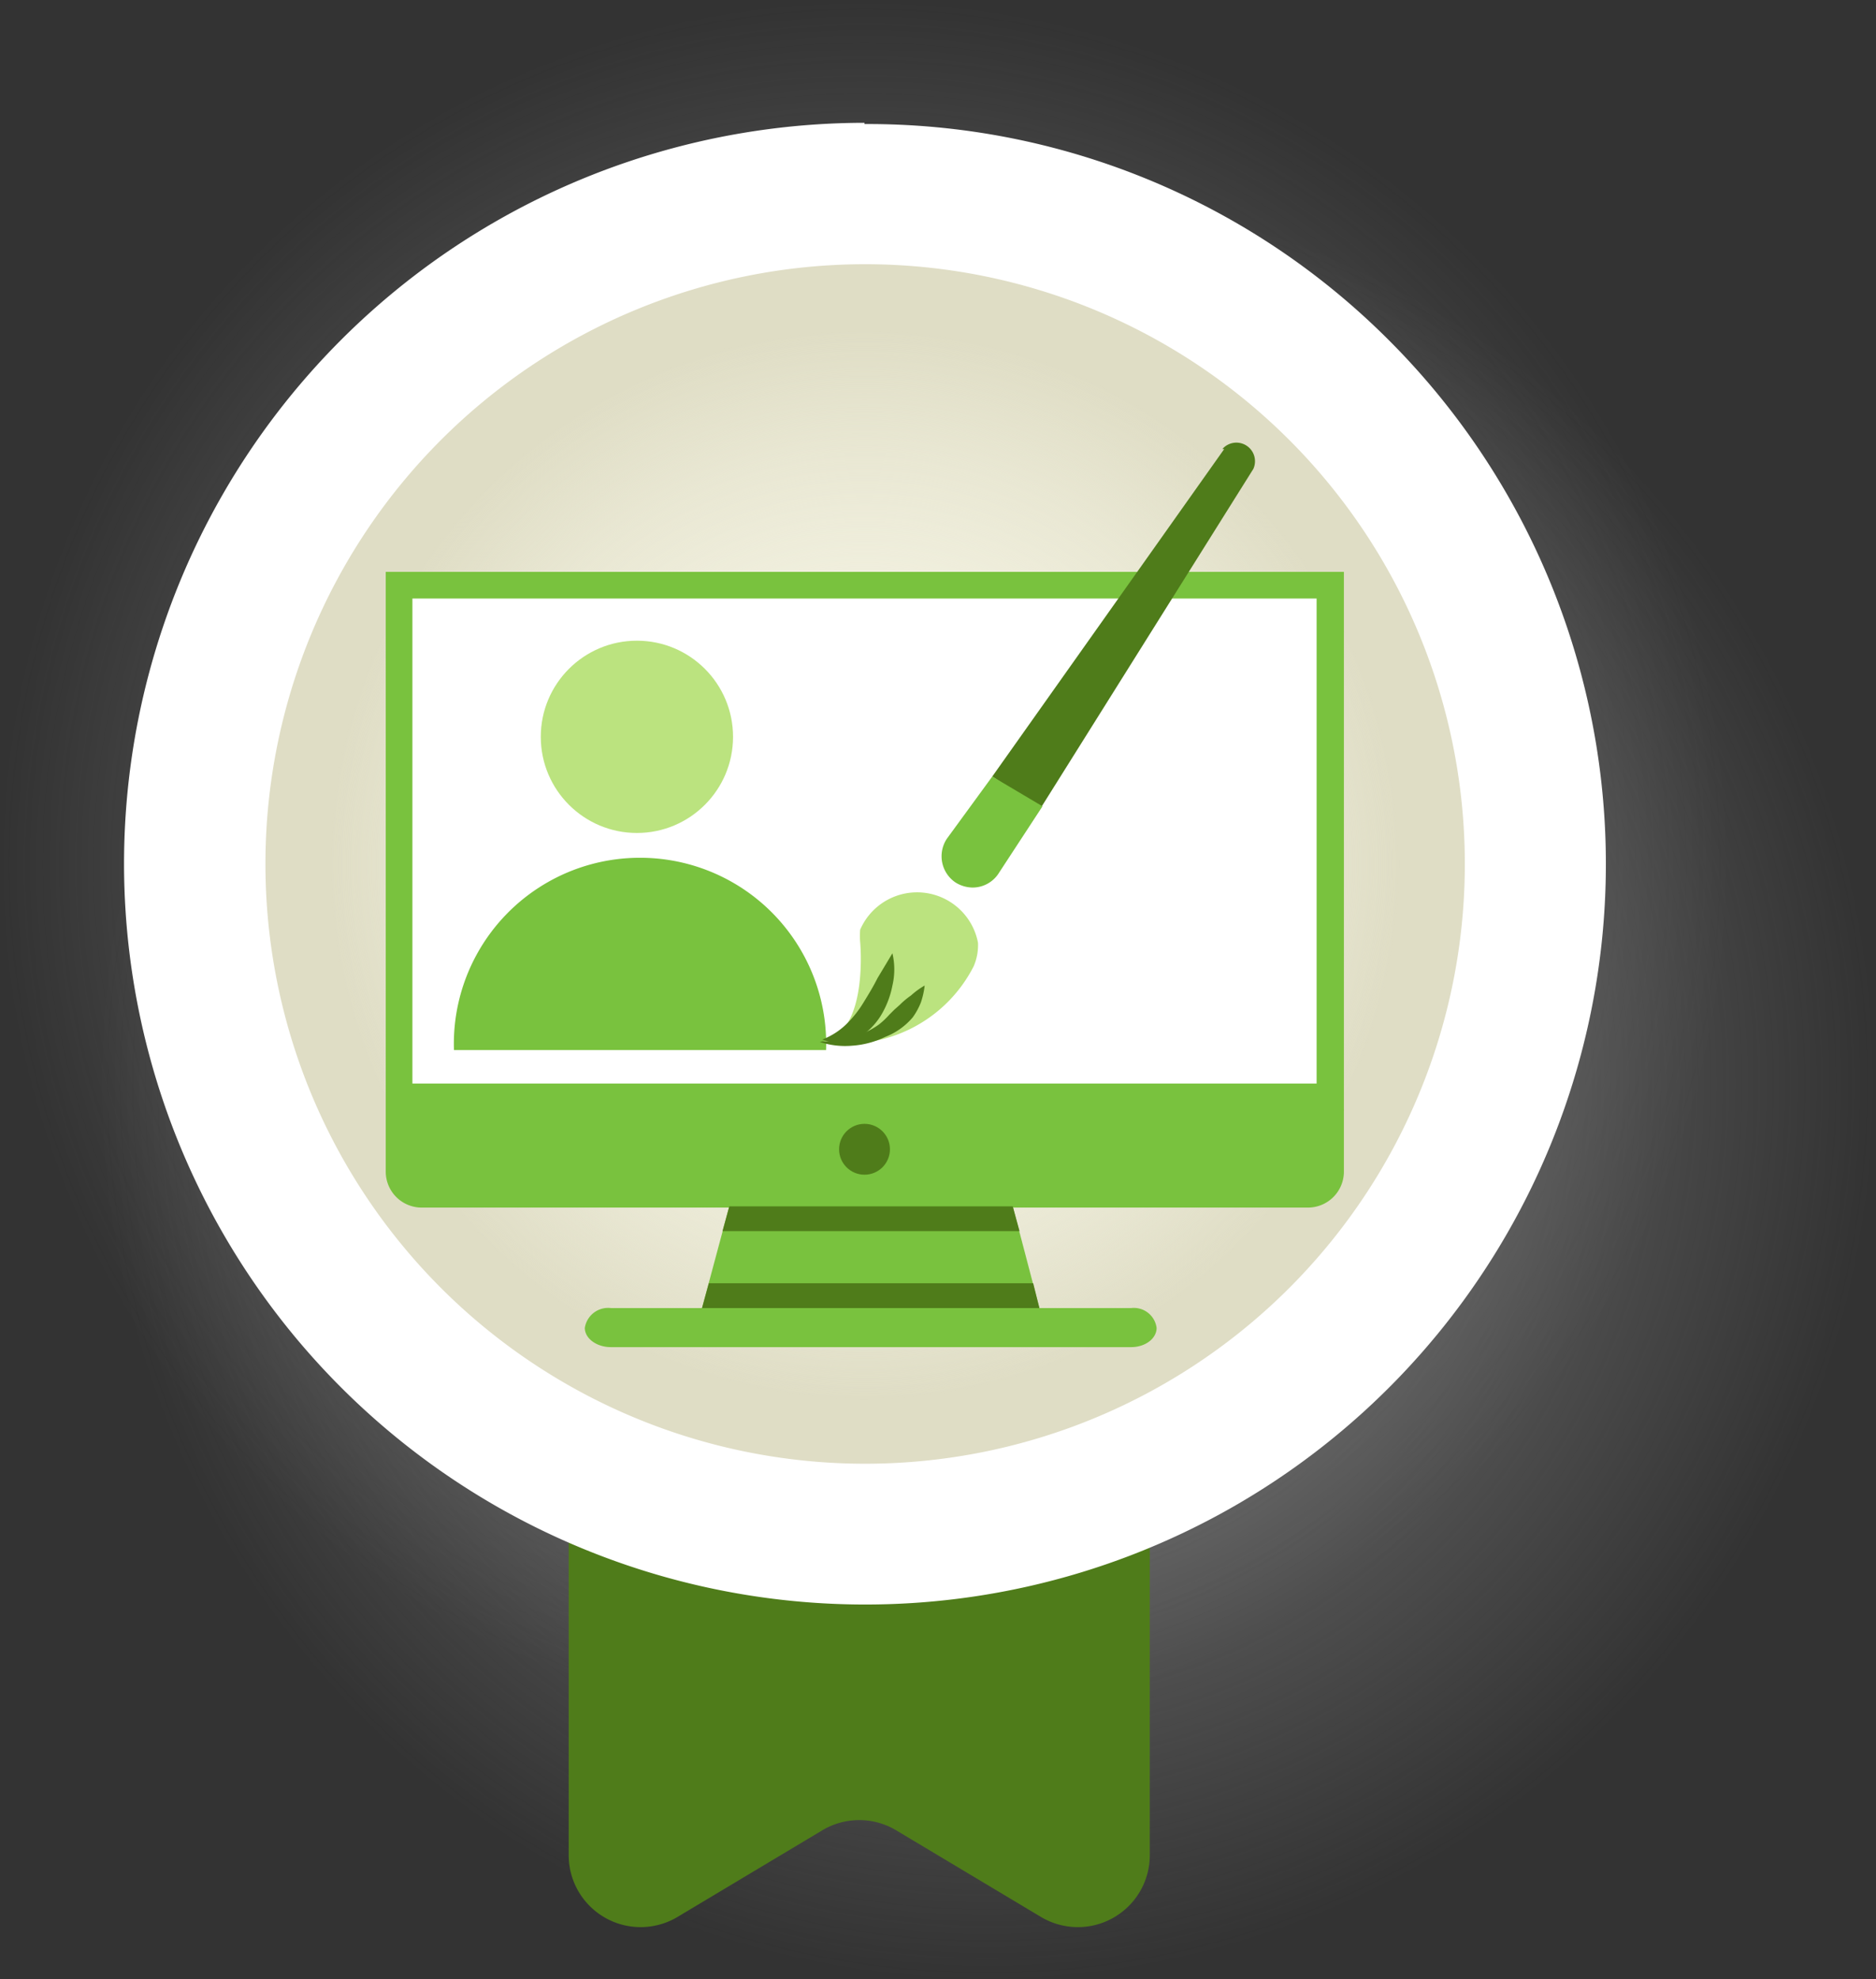 <svg id="Livello_1" data-name="Livello 1" xmlns="http://www.w3.org/2000/svg" xmlns:xlink="http://www.w3.org/1999/xlink" viewBox="0 0 30.25 31.91"><rect x="0" y="0" width="30.25" height="31.91" fill="#333333" stroke="none"/><defs><style>.cls-1{fill:url(#Sfumatura_senza_nome_276);}.cls-2{fill:url(#Sfumatura_senza_nome_237);}.cls-3{fill:#4f7c1a;}.cls-4{fill:#dfddc5;}.cls-5{fill:url(#Sfumatura_senza_nome_333);}.cls-6{fill:none;}.cls-7{fill:#fff;}.cls-8{fill:#79c23e;}.cls-9{fill:#bbe37f;}</style><radialGradient id="Sfumatura_senza_nome_276" cx="13.94" cy="13.94" r="13.94" gradientUnits="userSpaceOnUse"><stop offset="0" stop-color="#b3b3b3"/><stop offset="1" stop-color="gray" stop-opacity="0"/></radialGradient><radialGradient id="Sfumatura_senza_nome_237" cx="-0.92" cy="-19.53" r="13.91" gradientTransform="translate(16.87 37.78) scale(1.03 1.04)" gradientUnits="userSpaceOnUse"><stop offset="0" stop-color="gray"/><stop offset="0.18" stop-color="gray" stop-opacity="0.86"/><stop offset="0.55" stop-color="gray" stop-opacity="0.5"/><stop offset="1" stop-color="gray" stop-opacity="0"/></radialGradient><radialGradient id="Sfumatura_senza_nome_333" cx="13.94" cy="13.94" r="8.63" gradientUnits="userSpaceOnUse"><stop offset="0" stop-color="#f7f6e7"/><stop offset="0.13" stop-color="#f7f6e7" stop-opacity="0.98"/><stop offset="0.25" stop-color="#f7f6e7" stop-opacity="0.93"/><stop offset="0.38" stop-color="#f7f6e7" stop-opacity="0.85"/><stop offset="0.51" stop-color="#f7f6e7" stop-opacity="0.74"/><stop offset="0.64" stop-color="#f7f6e7" stop-opacity="0.59"/><stop offset="0.77" stop-color="#f7f6e7" stop-opacity="0.41"/><stop offset="0.89" stop-color="#f7f6e7" stop-opacity="0.2"/><stop offset="1" stop-color="#f7f6e7" stop-opacity="0"/></radialGradient></defs><title>Tavola disegno 131</title><circle class="cls-1" cx="13.94" cy="13.94" r="13.94"/><ellipse class="cls-2" cx="15.92" cy="17.38" rx="14.32" ry="14.54"/><path class="cls-3" d="M16.79,30.91l-2.34-1.4a1.16,1.16,0,0,0-1.19,0l-2.34,1.4a1.16,1.16,0,0,1-1.75-1V17.62h9.37v12.3A1.16,1.16,0,0,1,16.79,30.91Z"/><circle class="cls-4" cx="13.94" cy="13.94" r="11.26"/><circle class="cls-5" cx="13.94" cy="13.94" r="8.63"/><circle class="cls-6" cx="13.94" cy="13.94" r="11.26"/><path class="cls-7" d="M13.94,4.26a9.67,9.67,0,1,1-9.66,9.67,9.67,9.67,0,0,1,9.66-9.67m0-2.28A11.95,11.95,0,0,0,2,13.93,11.95,11.95,0,0,0,13.94,25.87,11.94,11.94,0,0,0,22.39,5.48,11.87,11.87,0,0,0,13.94,2Z"/><path class="cls-8" d="M18.24,21.72H9.85c-.23,0-.42-.14-.42-.31a.38.38,0,0,1,.42-.32h8.39a.37.37,0,0,1,.41.32C18.65,21.58,18.47,21.72,18.24,21.72Z"/><rect class="cls-7" x="6.44" y="9.43" width="15.01" height="8.26"/><path class="cls-8" d="M21.23,9.65v7.82H6.65V9.65H21.23m.44-.43H6.22V17.9H21.67V9.22Z"/><path class="cls-8" d="M7.32,16.93a3,3,0,0,1,3-3.1,3,3,0,0,1,3,3.1Z"/><circle class="cls-9" cx="10.27" cy="11.88" r="1.55"/><path class="cls-8" d="M21.09,19.47H6.79a.58.58,0,0,1-.57-.58v-1H21.67v1A.58.58,0,0,1,21.09,19.47Z"/><polygon class="cls-8" points="16.76 21.09 11.32 21.09 11.76 19.45 16.33 19.45 16.76 21.09"/><polygon class="cls-3" points="16.33 19.45 11.76 19.45 11.65 19.85 16.44 19.85 16.33 19.45"/><polygon class="cls-3" points="11.32 21.09 16.76 21.09 16.66 20.69 11.43 20.69 11.32 21.09"/><circle class="cls-3" cx="13.94" cy="18.53" r="0.41"/><path class="cls-9" d="M15.77,15.2a1,1,0,0,0-1.9-.21h0a1.23,1.23,0,0,0,0,.2s.14,1.46-.6,1.6a2.28,2.28,0,0,0,2.43-1.21h0A.86.86,0,0,0,15.77,15.2Z"/><path class="cls-3" d="M19.74,7.24,16,12.52l.78.51,3.43-5.47a.3.3,0,0,0-.5-.32Z"/><path class="cls-8" d="M16,12.52l-.73,1a.51.51,0,0,0,.14.71.53.53,0,0,0,.27.08.5.5,0,0,0,.43-.24L16.81,13Z"/><path class="cls-3" d="M13.26,16.79a1.61,1.61,0,0,0,.49-.07,1.35,1.35,0,0,0,.42-.2,1.29,1.29,0,0,0,.17-.16l.08-.08.09-.08a1.3,1.3,0,0,1,.18-.15,1.25,1.25,0,0,1,.22-.16h0a1.31,1.31,0,0,1-.06.27,1.12,1.12,0,0,1-.13.24,1.1,1.1,0,0,1-.45.32,1.44,1.44,0,0,1-.53.14,1.31,1.31,0,0,1-.52-.06s0,0,0,0,0,0,0,0Z"/><path class="cls-3" d="M14.39,15.37a1.14,1.14,0,0,1,0,.52,1.47,1.47,0,0,1-.19.49,1.12,1.12,0,0,1-.4.38.73.73,0,0,1-.54,0,1.14,1.14,0,0,0,.39-.25,1.76,1.76,0,0,0,.27-.34c.08-.13.16-.26.23-.4Z"/></svg>